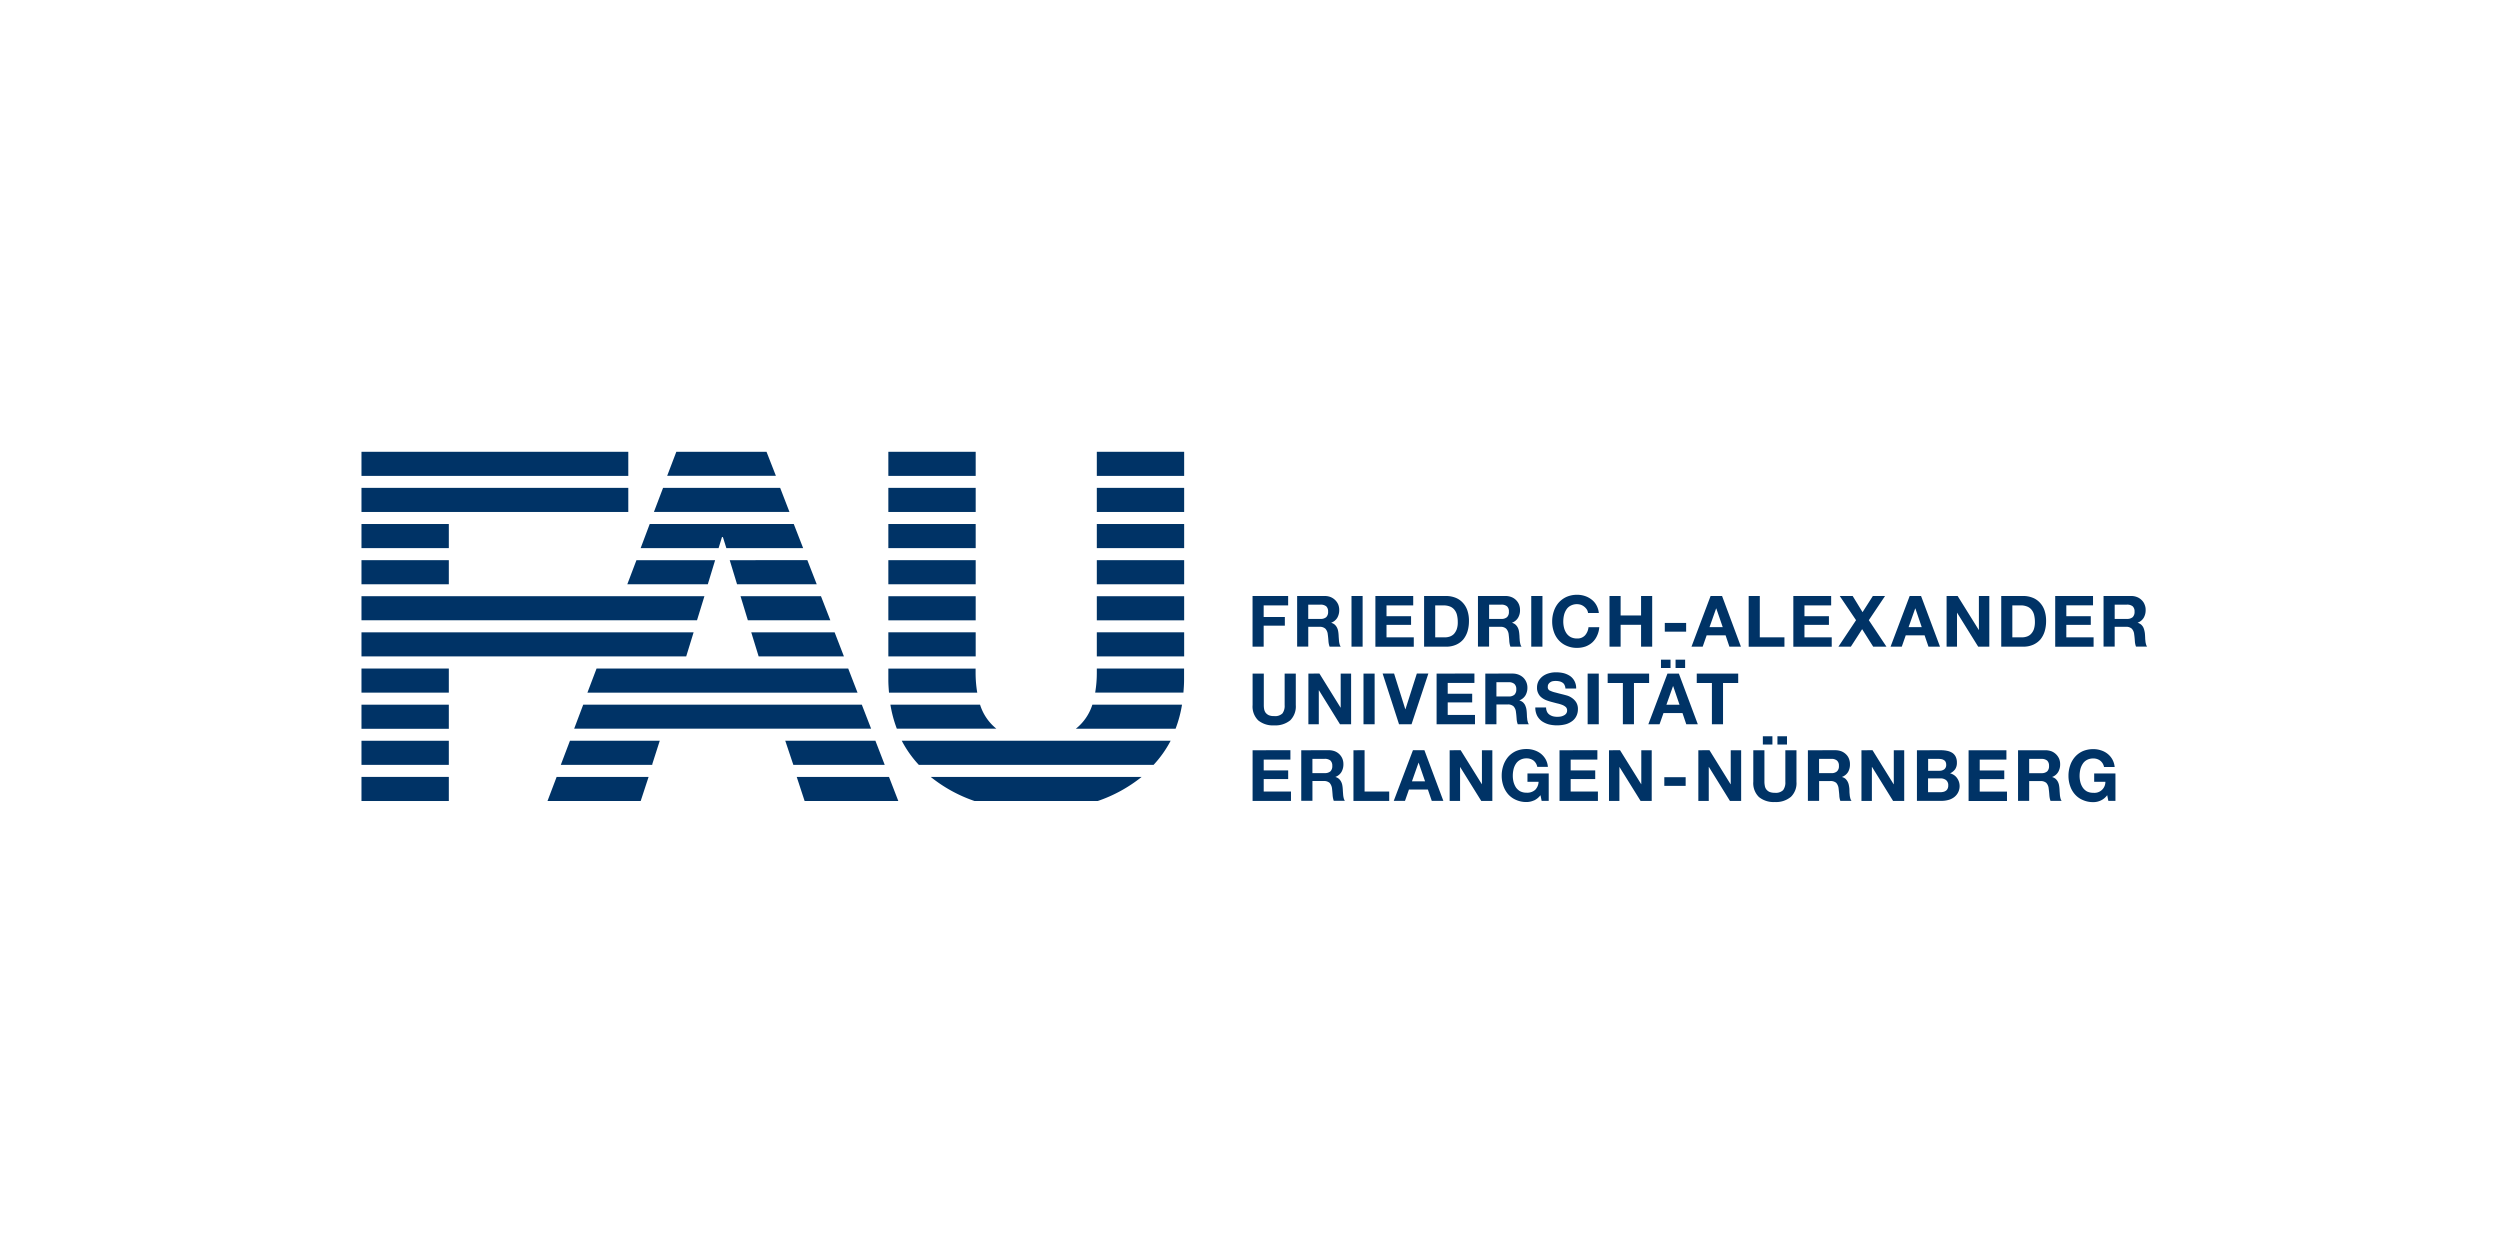 <svg xmlns="http://www.w3.org/2000/svg" width="240" height="120" viewBox="0 0 240 120">
  <g id="Gruppe_379" data-name="Gruppe 379" transform="translate(-648 -73)">
    <rect id="Rechteck_133" data-name="Rechteck 133" width="240" height="120" transform="translate(648 73)" fill="none"/>
    <g id="fau-logo-240x65" transform="translate(682.702 116.372)">
      <g id="Gruppe_207" data-name="Gruppe 207" transform="translate(85.543 27.313)">
        <path id="Pfad_63" data-name="Pfad 63" d="M226.058,74.8a1.67,1.67,0,0,1-.7.151,2.4,2.4,0,0,1-1-.2,2.057,2.057,0,0,1-.751-.531,2.316,2.316,0,0,1-.467-.8,2.925,2.925,0,0,1-.166-.99,3,3,0,0,1,.166-1.014,2.386,2.386,0,0,1,.467-.816,2.193,2.193,0,0,1,.751-.547,2.524,2.524,0,0,1,1-.19,2.206,2.206,0,0,1,.72.111,1.917,1.917,0,0,1,.633.325,1.8,1.8,0,0,1,.467.539,1.832,1.832,0,0,1,.229.737h-1.02a1.022,1.022,0,0,0-.372-.61,1.081,1.081,0,0,0-.657-.206,1.247,1.247,0,0,0-.617.143,1.072,1.072,0,0,0-.4.372,1.687,1.687,0,0,0-.229.531,2.762,2.762,0,0,0-.071.626,2.445,2.445,0,0,0,.071.594,1.726,1.726,0,0,0,.229.523,1.216,1.216,0,0,0,.4.372,1.339,1.339,0,0,0,.617.135A1.048,1.048,0,0,0,226.517,73h-1.076v-.8h2.041v2.631h-.68l-.111-.547A1.578,1.578,0,0,1,226.058,74.8ZM220.75,69.97a1.722,1.722,0,0,1,.593.1,1.367,1.367,0,0,1,.736.721,1.4,1.4,0,0,1,.095.523,1.453,1.453,0,0,1-.182.737,1.127,1.127,0,0,1-.585.483v.008a.964.964,0,0,1,.324.166,1,1,0,0,1,.214.269,1.191,1.191,0,0,1,.119.333,3,3,0,0,1,.047.372c.008.071.008.166.016.269s.016.214.024.325a2.112,2.112,0,0,0,.055.309.776.776,0,0,0,.111.246h-1.068a2.081,2.081,0,0,1-.111-.555c-.016-.214-.032-.412-.063-.61a.949.949,0,0,0-.229-.563.824.824,0,0,0-.577-.174H219.2v1.9h-1.068V69.97Zm-.38,2.2a.812.812,0,0,0,.554-.166.682.682,0,0,0,.182-.531.667.667,0,0,0-.182-.515.854.854,0,0,0-.554-.158H219.2v1.371Zm-3.354-2.2v.9h-2.563v1.038h2.357v.832h-2.357v1.2h2.618v.9h-3.686V69.97ZM210.641,74a1.249,1.249,0,0,0,.3-.032.621.621,0,0,0,.245-.1.448.448,0,0,0,.174-.19.627.627,0,0,0,.071-.317.618.618,0,0,0-.214-.531.876.876,0,0,0-.562-.158h-1.163V74Zm.071-4.033a3.053,3.053,0,0,1,.633.063,1.448,1.448,0,0,1,.49.2.962.962,0,0,1,.316.372,1.267,1.267,0,0,1,.111.57,1.091,1.091,0,0,1-.166.618,1.333,1.333,0,0,1-.49.4,1.118,1.118,0,0,1,.672.452,1.333,1.333,0,0,1-.309,1.854,1.611,1.611,0,0,1-.554.254,2.431,2.431,0,0,1-.633.079h-2.357V69.97Zm-.134,1.973a.776.776,0,0,0,.467-.135.522.522,0,0,0,.19-.444.608.608,0,0,0-.063-.285.42.42,0,0,0-.166-.166.66.66,0,0,0-.229-.087,1.634,1.634,0,0,0-.277-.024h-1v1.141Zm-6.415-1.973,2.025,3.265h.016V69.97h1v4.865h-1.068l-2.017-3.257H204.1v3.257h-1V69.97Zm-3.583,0a1.71,1.71,0,0,1,.585.1,1.346,1.346,0,0,1,.451.293,1.129,1.129,0,0,1,.285.428,1.4,1.4,0,0,1,.095.523,1.451,1.451,0,0,1-.174.737,1.147,1.147,0,0,1-.593.483v.008a.934.934,0,0,1,.332.166,1.157,1.157,0,0,1,.206.269,1.191,1.191,0,0,1,.119.333,3.028,3.028,0,0,1,.055.372c0,.071.008.166.008.269s.016.214.024.325.032.206.055.309a.646.646,0,0,0,.119.246h-1.076a1.823,1.823,0,0,1-.1-.555c-.016-.214-.04-.412-.063-.61a1,1,0,0,0-.229-.563.838.838,0,0,0-.577-.174h-1.068v1.9h-1.076V69.97Zm-.38,2.2a.776.776,0,0,0,.546-.166.657.657,0,0,0,.19-.531.642.642,0,0,0-.19-.515.816.816,0,0,0-.546-.158h-1.171v1.371Zm-3.892,2.29a2.2,2.2,0,0,1-1.519.483,2.231,2.231,0,0,1-1.527-.475A1.853,1.853,0,0,1,192.716,73V69.97h1.068V73a2.086,2.086,0,0,0,.04.388.766.766,0,0,0,.142.341.836.836,0,0,0,.3.238,1.322,1.322,0,0,0,.522.087,1,1,0,0,0,.791-.254,1.225,1.225,0,0,0,.214-.8V69.97h1.068V73A1.823,1.823,0,0,1,196.307,74.463Zm-.356-5.039h-.918v-.792h.918Zm-1.4,0h-.918v-.792h.918Zm-6.043.547,2.025,3.265h.016V69.97h1v4.865h-1.076l-2.017-3.257h-.016v3.257h-1V69.97Zm-2.286,3.423h-2.049v-.832h2.049Zm-6.3-3.423,2.033,3.265h.008V69.97h1v4.865h-1.068l-2.025-3.257h-.008v3.257h-1V69.97Zm-2.175,0v.9h-2.563v1.038h2.357v.832h-2.357v1.2H177.8v.9h-3.686V69.97Zm-6.1,4.825a1.706,1.706,0,0,1-.7.151,2.42,2.42,0,0,1-1-.2,2.126,2.126,0,0,1-.751-.531,2.448,2.448,0,0,1-.467-.8,2.925,2.925,0,0,1-.166-.99,3,3,0,0,1,.166-1.014,2.522,2.522,0,0,1,.467-.816,2.271,2.271,0,0,1,.751-.547,2.552,2.552,0,0,1,1-.19,2.253,2.253,0,0,1,.728.111,2.085,2.085,0,0,1,.633.325,1.913,1.913,0,0,1,.467.539,1.826,1.826,0,0,1,.221.737h-1.02a1.013,1.013,0,0,0-.364-.61,1.088,1.088,0,0,0-.664-.206,1.216,1.216,0,0,0-.609.143,1.094,1.094,0,0,0-.411.372,1.687,1.687,0,0,0-.229.531,2.762,2.762,0,0,0-.071.626,2.446,2.446,0,0,0,.071.594,1.945,1.945,0,0,0,.229.523,1.243,1.243,0,0,0,.411.372,1.305,1.305,0,0,0,.609.135,1.145,1.145,0,0,0,.823-.269,1.16,1.16,0,0,0,.332-.777h-1.068v-.8h2.041v2.631h-.68l-.111-.547A1.632,1.632,0,0,1,171.643,74.8Zm-7.024-4.825,2.033,3.265h.008V69.97h1v4.865H166.6l-2.025-3.257h-.008v3.257h-1V69.97Zm-3.481,0,1.819,4.865H161.85l-.372-1.086h-1.819l-.38,1.086H158.2l1.843-4.865Zm.063,2.987-.617-1.791h-.008l-.633,1.791Zm-5.806-2.987v3.97h2.365v.9h-3.433V69.97Zm-3.457,0a1.722,1.722,0,0,1,.593.1,1.3,1.3,0,0,1,.736.721,1.4,1.4,0,0,1,.095.523,1.453,1.453,0,0,1-.182.737,1.127,1.127,0,0,1-.585.483v.008a.894.894,0,0,1,.324.166,1,1,0,0,1,.214.269,1.192,1.192,0,0,1,.119.333,3,3,0,0,1,.047.372c.008.071.008.166.016.269s.016.214.024.325a2.108,2.108,0,0,0,.055.309.776.776,0,0,0,.111.246h-1.068a2.082,2.082,0,0,1-.111-.555c-.016-.214-.032-.412-.055-.61a1,1,0,0,0-.237-.563.824.824,0,0,0-.577-.174h-1.068v1.9H149.32V69.97Zm-.38,2.2a.812.812,0,0,0,.554-.166.682.682,0,0,0,.182-.531.667.667,0,0,0-.182-.515.854.854,0,0,0-.554-.158h-1.171v1.371Zm-3.283-2.2v.9h-2.563v1.038h2.349v.832h-2.349v1.2h2.618v.9h-3.686V69.97Z" transform="translate(-144.645 -68.631)" fill="#036"/>
      </g>
      <g id="Gruppe_208" data-name="Gruppe 208" transform="translate(85.55 19.952)">
        <path id="Pfad_64" data-name="Pfad 64" d="M187.292,60.724v-.9h3.979v.9h-1.456v3.962h-1.068V60.724Zm-1.717-.9,1.819,4.865h-1.107l-.364-1.078H184.1l-.38,1.078h-1.076l1.835-4.865Zm.063,2.987-.609-1.783h-.016l-.633,1.783Zm.538-3.526h-.918v-.8h.918Zm-1.4,0h-.918v-.8h.918Zm-6.036,1.442v-.9h3.979v.9h-1.455v3.962H180.2V60.724Zm-.854,3.962h-1.068V59.821h1.068Zm-4.968-1.2a.73.73,0,0,0,.237.277,1.122,1.122,0,0,0,.34.158,1.771,1.771,0,0,0,.411.048,2.188,2.188,0,0,0,.308-.024,1.023,1.023,0,0,0,.3-.1.6.6,0,0,0,.237-.182.472.472,0,0,0,.095-.3.444.444,0,0,0-.119-.325,1.133,1.133,0,0,0-.332-.206,2.969,2.969,0,0,0-.467-.143c-.166-.04-.34-.087-.522-.135s-.356-.1-.53-.166a1.712,1.712,0,0,1-.459-.254,1.075,1.075,0,0,1-.332-.4,1.117,1.117,0,0,1-.127-.563,1.348,1.348,0,0,1,.158-.658,1.549,1.549,0,0,1,.419-.46,1.8,1.8,0,0,1,.585-.269,2.285,2.285,0,0,1,.649-.087,3.174,3.174,0,0,1,.736.079,2.032,2.032,0,0,1,.625.277,1.346,1.346,0,0,1,.427.491,1.439,1.439,0,0,1,.158.713h-1.028a.9.9,0,0,0-.095-.357.509.509,0,0,0-.206-.222.853.853,0,0,0-.3-.119,1.728,1.728,0,0,0-.364-.032,1.434,1.434,0,0,0-.253.024.623.623,0,0,0-.237.1.608.608,0,0,0-.174.174.417.417,0,0,0-.063.254.354.354,0,0,0,.261.4,2.191,2.191,0,0,0,.443.151c.19.048.435.119.744.19.087.024.214.055.372.1a1.58,1.58,0,0,1,.483.23,1.455,1.455,0,0,1,.411.412,1.2,1.2,0,0,1,.174.674,1.465,1.465,0,0,1-.127.618,1.315,1.315,0,0,1-.388.5,1.9,1.9,0,0,1-.633.325,3.372,3.372,0,0,1-1.653.016,2.229,2.229,0,0,1-.664-.309,1.588,1.588,0,0,1-.459-.539,1.726,1.726,0,0,1-.166-.777h1.036A.932.932,0,0,0,172.919,63.489Zm-3.307-3.669a1.582,1.582,0,0,1,.593.111,1.421,1.421,0,0,1,.443.285,1.34,1.34,0,0,1,.388.951,1.453,1.453,0,0,1-.182.737,1.127,1.127,0,0,1-.585.483V62.4a.964.964,0,0,1,.324.166,1,1,0,0,1,.214.269,1.909,1.909,0,0,1,.119.341,2.875,2.875,0,0,1,.047.364c.008.079.008.166.016.269a2.242,2.242,0,0,0,.024.325,1.26,1.26,0,0,0,.055.309.585.585,0,0,0,.111.246h-1.068a1.758,1.758,0,0,1-.111-.547c-.016-.214-.032-.42-.063-.618a.924.924,0,0,0-.229-.555.788.788,0,0,0-.577-.182h-1.068v1.9h-1.068V59.821Zm-.38,2.2a.812.812,0,0,0,.554-.166.682.682,0,0,0,.182-.531.648.648,0,0,0-.182-.507.812.812,0,0,0-.554-.166h-1.171v1.371Zm-3.283-2.2v.9h-2.563v1.038h2.349v.832h-2.349v1.2h2.618v.9h-3.686V59.821Zm-7.238,4.865-1.574-4.865h1.1l1.076,3.423h.016l1.092-3.423h1.107l-1.614,4.865Zm-2.341,0H155.3V59.821h1.068Zm-5.3-4.865,2.025,3.265h.016V59.821h1v4.865h-1.068l-2.017-3.257h-.016v3.257h-1V59.821Zm-2.816,4.5a2.273,2.273,0,0,1-1.527.475,2.231,2.231,0,0,1-1.527-.475,1.853,1.853,0,0,1-.546-1.474V59.821h1.076v3.027a2.088,2.088,0,0,0,.032.388.868.868,0,0,0,.142.341.836.836,0,0,0,.3.238,1.239,1.239,0,0,0,.522.087,1,1,0,0,0,.791-.254,1.225,1.225,0,0,0,.214-.8V59.821H148.8v3.027A1.875,1.875,0,0,1,148.255,64.321Z" transform="translate(-144.656 -58.482)" fill="#036"/>
      </g>
      <g id="Gruppe_209" data-name="Gruppe 209" transform="translate(85.543 13.724)">
        <path id="Pfad_65" data-name="Pfad 65" d="M228.961,50.013a1.513,1.513,0,0,1,.585.1,1.271,1.271,0,0,1,.451.293,1.129,1.129,0,0,1,.285.428,1.26,1.26,0,0,1,.1.523,1.453,1.453,0,0,1-.182.737,1.127,1.127,0,0,1-.585.483v.008a.964.964,0,0,1,.324.166,1,1,0,0,1,.214.269,1.5,1.5,0,0,1,.111.333,2.016,2.016,0,0,1,.055.372c.008.079.008.166.016.269a2.333,2.333,0,0,0,.024.325,1.262,1.262,0,0,0,.055.309.585.585,0,0,0,.111.246h-1.068a1.758,1.758,0,0,1-.111-.547c-.016-.214-.032-.42-.063-.618a.924.924,0,0,0-.229-.555.788.788,0,0,0-.577-.182h-1.068v1.9h-1.068V50.013Zm-.38,2.2a.812.812,0,0,0,.554-.166.694.694,0,0,0,.182-.531.667.667,0,0,0-.182-.515.855.855,0,0,0-.554-.158h-1.171v1.371Zm-3.251-2.2v.9h-2.563v1.038h2.349v.832h-2.349v1.2h2.618v.9H221.7V50.013Zm-6.716,0a2.434,2.434,0,0,1,.878.151,1.857,1.857,0,0,1,.7.452,2.027,2.027,0,0,1,.467.745,3.084,3.084,0,0,1,.166,1.062,3.454,3.454,0,0,1-.134.975,2.317,2.317,0,0,1-.411.784,2,2,0,0,1-.688.507,2.318,2.318,0,0,1-.973.19h-2.1V50.013Zm-.071,3.97a1.41,1.41,0,0,0,.443-.079.953.953,0,0,0,.388-.246,1.283,1.283,0,0,0,.277-.452,2.167,2.167,0,0,0,.1-.681,2.862,2.862,0,0,0-.071-.666,1.255,1.255,0,0,0-.237-.507,1,1,0,0,0-.435-.325,1.6,1.6,0,0,0-.657-.111h-.767v3.066Zm-6.21-3.97,2.033,3.265h.008V50.013h1v4.865h-1.068l-2.025-3.257h-.008v3.257h-1V50.013Zm-3.512,0,1.819,4.865h-1.107l-.372-1.086H207.35l-.38,1.086h-1.076l1.835-4.865ZM208.885,53l-.609-1.791h-.016L207.627,53Zm-7.871-2.987h1.242l.949,1.553.989-1.553h1.171l-1.558,2.322,1.693,2.543h-1.274l-1.06-1.68-1.084,1.68h-1.194l1.693-2.543Zm-.823,0v.9h-2.563v1.038h2.349v.832h-2.349v1.2h2.618v.9H196.56V50.013Zm-6.85,0v3.97h2.365v.9h-3.433V50.013Zm-3.623,0,1.811,4.865h-1.107l-.364-1.086h-1.819l-.38,1.086h-1.076l1.835-4.865ZM189.781,53l-.617-1.791h-.016L188.515,53Zm-3.512.436H184.22V52.6h2.049Zm-6.289-3.423v1.87h1.962v-1.87h1.068v4.865h-1.068v-2.1H179.98v2.1h-1.068V50.013Zm-3.243,1.3a1.182,1.182,0,0,0-.562-.452,1.288,1.288,0,0,0-.989.079,1.038,1.038,0,0,0-.411.372,1.687,1.687,0,0,0-.229.531,2.763,2.763,0,0,0-.071.626,2.494,2.494,0,0,0,.071.594,1.725,1.725,0,0,0,.229.523,1.171,1.171,0,0,0,.411.372,1.305,1.305,0,0,0,.609.135.984.984,0,0,0,.767-.3,1.37,1.37,0,0,0,.332-.784h1.036a2.3,2.3,0,0,1-.214.824,1.991,1.991,0,0,1-.443.626,2.05,2.05,0,0,1-.657.4,2.454,2.454,0,0,1-.823.135,2.42,2.42,0,0,1-1-.2,2.125,2.125,0,0,1-.751-.531,2.246,2.246,0,0,1-.467-.8,2.926,2.926,0,0,1-.166-.99,3,3,0,0,1,.166-1.014,2.387,2.387,0,0,1,.467-.816,2.271,2.271,0,0,1,.751-.547,2.553,2.553,0,0,1,1-.2,2.383,2.383,0,0,1,.759.119,2.075,2.075,0,0,1,.641.341,1.748,1.748,0,0,1,.467.547,2.005,2.005,0,0,1,.229.745h-1.036A.841.841,0,0,0,176.737,51.313Zm-4.264,3.566H171.4V50.013h1.076Zm-3.568-4.865a1.54,1.54,0,0,1,.585.1,1.3,1.3,0,0,1,.736.721,1.4,1.4,0,0,1,.095.523,1.378,1.378,0,0,1-.182.737,1.127,1.127,0,0,1-.585.483v.008a.894.894,0,0,1,.324.166,1,1,0,0,1,.214.269,1.191,1.191,0,0,1,.119.333,3,3,0,0,1,.047.372,2.605,2.605,0,0,1,.016.269c.008.1.016.214.024.325a3.1,3.1,0,0,0,.055.309.7.7,0,0,0,.111.246H169.4a2.017,2.017,0,0,1-.111-.547c-.008-.214-.032-.42-.055-.618a.976.976,0,0,0-.237-.555.775.775,0,0,0-.577-.182h-1.068v1.9h-1.068V50.013Zm-.388,2.2a.8.8,0,0,0,.554-.166.665.665,0,0,0,.182-.531.64.64,0,0,0-.182-.515.84.84,0,0,0-.554-.158h-1.163v1.371Zm-5.308-2.2a2.434,2.434,0,0,1,.878.151,1.857,1.857,0,0,1,.7.452,2.027,2.027,0,0,1,.467.745,3.085,3.085,0,0,1,.166,1.062,3.454,3.454,0,0,1-.135.975,2.316,2.316,0,0,1-.411.784,1.924,1.924,0,0,1-.688.507,2.318,2.318,0,0,1-.973.19h-2.1V50.013Zm-.071,3.97a1.5,1.5,0,0,0,.451-.079,1.071,1.071,0,0,0,.388-.246,1.4,1.4,0,0,0,.269-.452,1.96,1.96,0,0,0,.1-.681,2.863,2.863,0,0,0-.071-.666,1.256,1.256,0,0,0-.237-.507,1.028,1.028,0,0,0-.427-.325,1.668,1.668,0,0,0-.664-.111h-.767v3.066Zm-3.069-3.97v.9h-2.563v1.038h2.357v.832h-2.357v1.2h2.618v.9h-3.686V50.013Zm-4.857,4.865h-1.068V50.013h1.068Zm-3.67-4.865a1.554,1.554,0,0,1,.593.1,1.367,1.367,0,0,1,.736.721,1.4,1.4,0,0,1,.095.523,1.453,1.453,0,0,1-.182.737,1.127,1.127,0,0,1-.585.483v.008a.964.964,0,0,1,.324.166,1,1,0,0,1,.214.269,1.19,1.19,0,0,1,.119.333,3,3,0,0,1,.047.372c.008.079.008.166.016.269s.016.214.024.325a1.79,1.79,0,0,0,.055.309.7.7,0,0,0,.111.246h-1.068a2.019,2.019,0,0,1-.111-.547c-.016-.214-.032-.42-.063-.618a.924.924,0,0,0-.229-.555.788.788,0,0,0-.577-.182h-1.068v1.9h-1.068V50.013Zm-.38,2.2a.812.812,0,0,0,.554-.166.694.694,0,0,0,.182-.531.667.667,0,0,0-.182-.515.855.855,0,0,0-.554-.158h-1.171v1.371Zm-3.1-2.2v.9h-2.349v1.117h2.033v.832h-2.033v2.013h-1.068V50.013Z" transform="translate(-144.645 -49.894)" fill="#036"/>
      </g>
      <g id="Gruppe_210" data-name="Gruppe 210" transform="translate(54.645 31.211)">
        <path id="Pfad_66" data-name="Pfad 66" d="M122.294,74.006h-20.25a13.815,13.815,0,0,0,4.208,2.314h11.826A13.855,13.855,0,0,0,122.294,74.006Z" transform="translate(-102.043 -74.006)" fill="#036"/>
      </g>
      <g id="Gruppe_211" data-name="Gruppe 211" transform="translate(19.135 27.741)">
        <path id="Pfad_67" data-name="Pfad 67" d="M53.083,71.534h8.78l.016-.04h-.024l.728-2.274H53.961" transform="translate(-53.083 -69.221)" fill="#036"/>
      </g>
      <g id="Gruppe_212" data-name="Gruppe 212" transform="translate(17.862 31.211)">
        <path id="Pfad_68" data-name="Pfad 68" d="M52.2,74.006l-.878,2.314h8.947l.759-2.314" transform="translate(-51.327 -74.006)" fill="#036"/>
      </g>
      <g id="Gruppe_213" data-name="Gruppe 213" transform="translate(0 31.211)">
        <rect id="Rechteck_73" data-name="Rechteck 73" width="8.385" height="2.314" fill="#036"/>
      </g>
      <g id="Gruppe_214" data-name="Gruppe 214" transform="translate(0 27.741)">
        <rect id="Rechteck_74" data-name="Rechteck 74" width="8.385" height="2.314" fill="#036"/>
      </g>
      <g id="Gruppe_215" data-name="Gruppe 215" transform="translate(0 24.278)">
        <rect id="Rechteck_75" data-name="Rechteck 75" width="8.385" height="2.314" fill="#036"/>
      </g>
      <g id="Gruppe_216" data-name="Gruppe 216" transform="translate(0 20.807)">
        <rect id="Rechteck_76" data-name="Rechteck 76" width="8.385" height="2.314" fill="#036"/>
      </g>
      <g id="Gruppe_217" data-name="Gruppe 217" transform="translate(0 10.404)">
        <rect id="Rechteck_77" data-name="Rechteck 77" width="8.385" height="2.314" fill="#036"/>
      </g>
      <g id="Gruppe_218" data-name="Gruppe 218" transform="translate(0 6.933)">
        <rect id="Rechteck_78" data-name="Rechteck 78" width="8.385" height="2.314" fill="#036"/>
      </g>
      <g id="Gruppe_219" data-name="Gruppe 219" transform="translate(0 0)">
        <rect id="Rechteck_79" data-name="Rechteck 79" width="25.614" height="2.314" fill="#036"/>
      </g>
      <g id="Gruppe_220" data-name="Gruppe 220" transform="translate(0 3.463)">
        <rect id="Rechteck_80" data-name="Rechteck 80" width="25.614" height="2.314" fill="#036"/>
      </g>
      <g id="Gruppe_221" data-name="Gruppe 221" transform="translate(25.519 10.404)">
        <path id="Pfad_69" data-name="Pfad 69" d="M70.317,45.317H62.763l-.878,2.314h7.728" transform="translate(-61.885 -45.317)" fill="#036"/>
      </g>
      <g id="Gruppe_222" data-name="Gruppe 222" transform="translate(29.347 0)">
        <path id="Pfad_70" data-name="Pfad 70" d="M67.163,33.278H77.6L76.7,30.972H68.041" transform="translate(-67.163 -30.972)" fill="#036"/>
      </g>
      <g id="Gruppe_223" data-name="Gruppe 223" transform="translate(28.074 3.463)">
        <path id="Pfad_71" data-name="Pfad 71" d="M65.407,38.06H78.42l-.894-2.314H66.286" transform="translate(-65.407 -35.747)" fill="#036"/>
      </g>
      <g id="Gruppe_224" data-name="Gruppe 224" transform="translate(26.8 6.933)">
        <path id="Pfad_72" data-name="Pfad 72" d="M71.878,42.845h7.372l-.9-2.314H64.522l-.87,2.314h7.483l.324-1.062h.087" transform="translate(-63.651 -40.532)" fill="#036"/>
      </g>
      <g id="Gruppe_225" data-name="Gruppe 225" transform="translate(35.351 10.404)">
        <path id="Pfad_73" data-name="Pfad 73" d="M76.146,47.631h7.649l-.9-2.314H75.442" transform="translate(-75.442 -45.317)" fill="#036"/>
      </g>
      <g id="Gruppe_226" data-name="Gruppe 226" transform="translate(36.388 13.866)">
        <path id="Pfad_74" data-name="Pfad 74" d="M77.574,52.4h7.918l-.9-2.314H76.87" transform="translate(-76.87 -50.091)" fill="#036"/>
      </g>
      <g id="Gruppe_227" data-name="Gruppe 227" transform="translate(37.416 17.329)">
        <path id="Pfad_75" data-name="Pfad 75" d="M79,57.179h8.187l-.894-2.314H78.288" transform="translate(-78.288 -54.865)" fill="#036"/>
      </g>
      <g id="Gruppe_228" data-name="Gruppe 228" transform="translate(21.69 20.807)">
        <path id="Pfad_76" data-name="Pfad 76" d="M56.606,61.975h25.93l-.894-2.314H57.484" transform="translate(-56.606 -59.661)" fill="#036"/>
      </g>
      <g id="Gruppe_229" data-name="Gruppe 229" transform="translate(20.417 24.278)">
        <path id="Pfad_77" data-name="Pfad 77" d="M54.85,66.752H83.359l-.894-2.306H55.72" transform="translate(-54.85 -64.447)" fill="#036"/>
      </g>
      <g id="Gruppe_230" data-name="Gruppe 230" transform="translate(40.683 27.741)">
        <path id="Pfad_78" data-name="Pfad 78" d="M83.568,71.534h8.773l-.894-2.314H82.793" transform="translate(-82.793 -69.221)" fill="#036"/>
      </g>
      <g id="Gruppe_231" data-name="Gruppe 231" transform="translate(41.783 31.211)">
        <path id="Pfad_79" data-name="Pfad 79" d="M84.309,74.006l.759,2.314h8.994l-.894-2.314" transform="translate(-84.309 -74.006)" fill="#036"/>
      </g>
      <g id="Gruppe_232" data-name="Gruppe 232" transform="translate(50.579 0)">
        <rect id="Rechteck_81" data-name="Rechteck 81" width="8.385" height="2.314" fill="#036"/>
      </g>
      <g id="Gruppe_233" data-name="Gruppe 233" transform="translate(50.579 3.463)">
        <rect id="Rechteck_82" data-name="Rechteck 82" width="8.385" height="2.314" fill="#036"/>
      </g>
      <g id="Gruppe_234" data-name="Gruppe 234" transform="translate(50.579 6.933)">
        <rect id="Rechteck_83" data-name="Rechteck 83" width="8.385" height="2.314" fill="#036"/>
      </g>
      <g id="Gruppe_235" data-name="Gruppe 235" transform="translate(50.579 10.404)">
        <rect id="Rechteck_84" data-name="Rechteck 84" width="8.385" height="2.314" fill="#036"/>
      </g>
      <g id="Gruppe_236" data-name="Gruppe 236" transform="translate(50.579 13.866)">
        <rect id="Rechteck_85" data-name="Rechteck 85" width="8.385" height="2.314" fill="#036"/>
      </g>
      <g id="Gruppe_237" data-name="Gruppe 237" transform="translate(50.579 17.329)">
        <rect id="Rechteck_86" data-name="Rechteck 86" width="8.385" height="2.314" fill="#036"/>
      </g>
      <g id="Gruppe_238" data-name="Gruppe 238" transform="translate(50.579 20.807)">
        <path id="Pfad_80" data-name="Pfad 80" d="M96.5,61.975h8.472a11.306,11.306,0,0,1-.158-1.91v-.4H96.437v1.093C96.437,61.175,96.469,61.579,96.5,61.975Z" transform="translate(-96.437 -59.661)" fill="#036"/>
      </g>
      <g id="Gruppe_239" data-name="Gruppe 239" transform="translate(50.777 24.278)">
        <path id="Pfad_81" data-name="Pfad 81" d="M97.327,66.752h9.556a4.78,4.78,0,0,1-1.566-2.306H96.71A11.846,11.846,0,0,0,97.327,66.752Z" transform="translate(-96.71 -64.447)" fill="#036"/>
      </g>
      <g id="Gruppe_240" data-name="Gruppe 240" transform="translate(51.868 27.741)">
        <path id="Pfad_82" data-name="Pfad 82" d="M124.026,69.221H98.215a10.6,10.6,0,0,0,1.637,2.314h22.537A10.6,10.6,0,0,0,124.026,69.221Z" transform="translate(-98.215 -69.221)" fill="#036"/>
      </g>
      <g id="Gruppe_241" data-name="Gruppe 241" transform="translate(68.583 24.278)">
        <path id="Pfad_83" data-name="Pfad 83" d="M131.449,64.447h-8.606a4.808,4.808,0,0,1-1.582,2.306h9.572A11.845,11.845,0,0,0,131.449,64.447Z" transform="translate(-121.261 -64.447)" fill="#036"/>
      </g>
      <g id="Gruppe_242" data-name="Gruppe 242" transform="translate(70.592 0)">
        <rect id="Rechteck_87" data-name="Rechteck 87" width="8.385" height="2.314" fill="#036"/>
      </g>
      <g id="Gruppe_243" data-name="Gruppe 243" transform="translate(70.592 3.463)">
        <rect id="Rechteck_88" data-name="Rechteck 88" width="8.385" height="2.314" fill="#036"/>
      </g>
      <g id="Gruppe_244" data-name="Gruppe 244" transform="translate(70.592 6.933)">
        <rect id="Rechteck_89" data-name="Rechteck 89" width="8.385" height="2.314" fill="#036"/>
      </g>
      <g id="Gruppe_245" data-name="Gruppe 245" transform="translate(70.592 10.404)">
        <rect id="Rechteck_90" data-name="Rechteck 90" width="8.385" height="2.314" fill="#036"/>
      </g>
      <g id="Gruppe_246" data-name="Gruppe 246" transform="translate(70.592 13.866)">
        <rect id="Rechteck_91" data-name="Rechteck 91" width="8.385" height="2.314" fill="#036"/>
      </g>
      <g id="Gruppe_247" data-name="Gruppe 247" transform="translate(70.592 17.329)">
        <rect id="Rechteck_92" data-name="Rechteck 92" width="8.385" height="2.314" fill="#036"/>
      </g>
      <g id="Gruppe_248" data-name="Gruppe 248" transform="translate(70.434 20.807)">
        <path id="Pfad_84" data-name="Pfad 84" d="M132.348,60.755V59.661h-8.377v.4a11.306,11.306,0,0,1-.158,1.91h8.472C132.316,61.579,132.348,61.175,132.348,60.755Z" transform="translate(-123.813 -59.661)" fill="#036"/>
      </g>
      <g id="Gruppe_249" data-name="Gruppe 249" transform="translate(0 17.329)">
        <path id="Pfad_85" data-name="Pfad 85" d="M26.7,54.865v2.314H57.874l.712-2.314" transform="translate(-26.7 -54.865)" fill="#036"/>
      </g>
      <g id="Gruppe_250" data-name="Gruppe 250" transform="translate(0 13.866)">
        <path id="Pfad_86" data-name="Pfad 86" d="M26.7,50.091V52.4H58.911l.712-2.314" transform="translate(-26.7 -50.091)" fill="#036"/>
      </g>
    </g>
  </g>
</svg>
